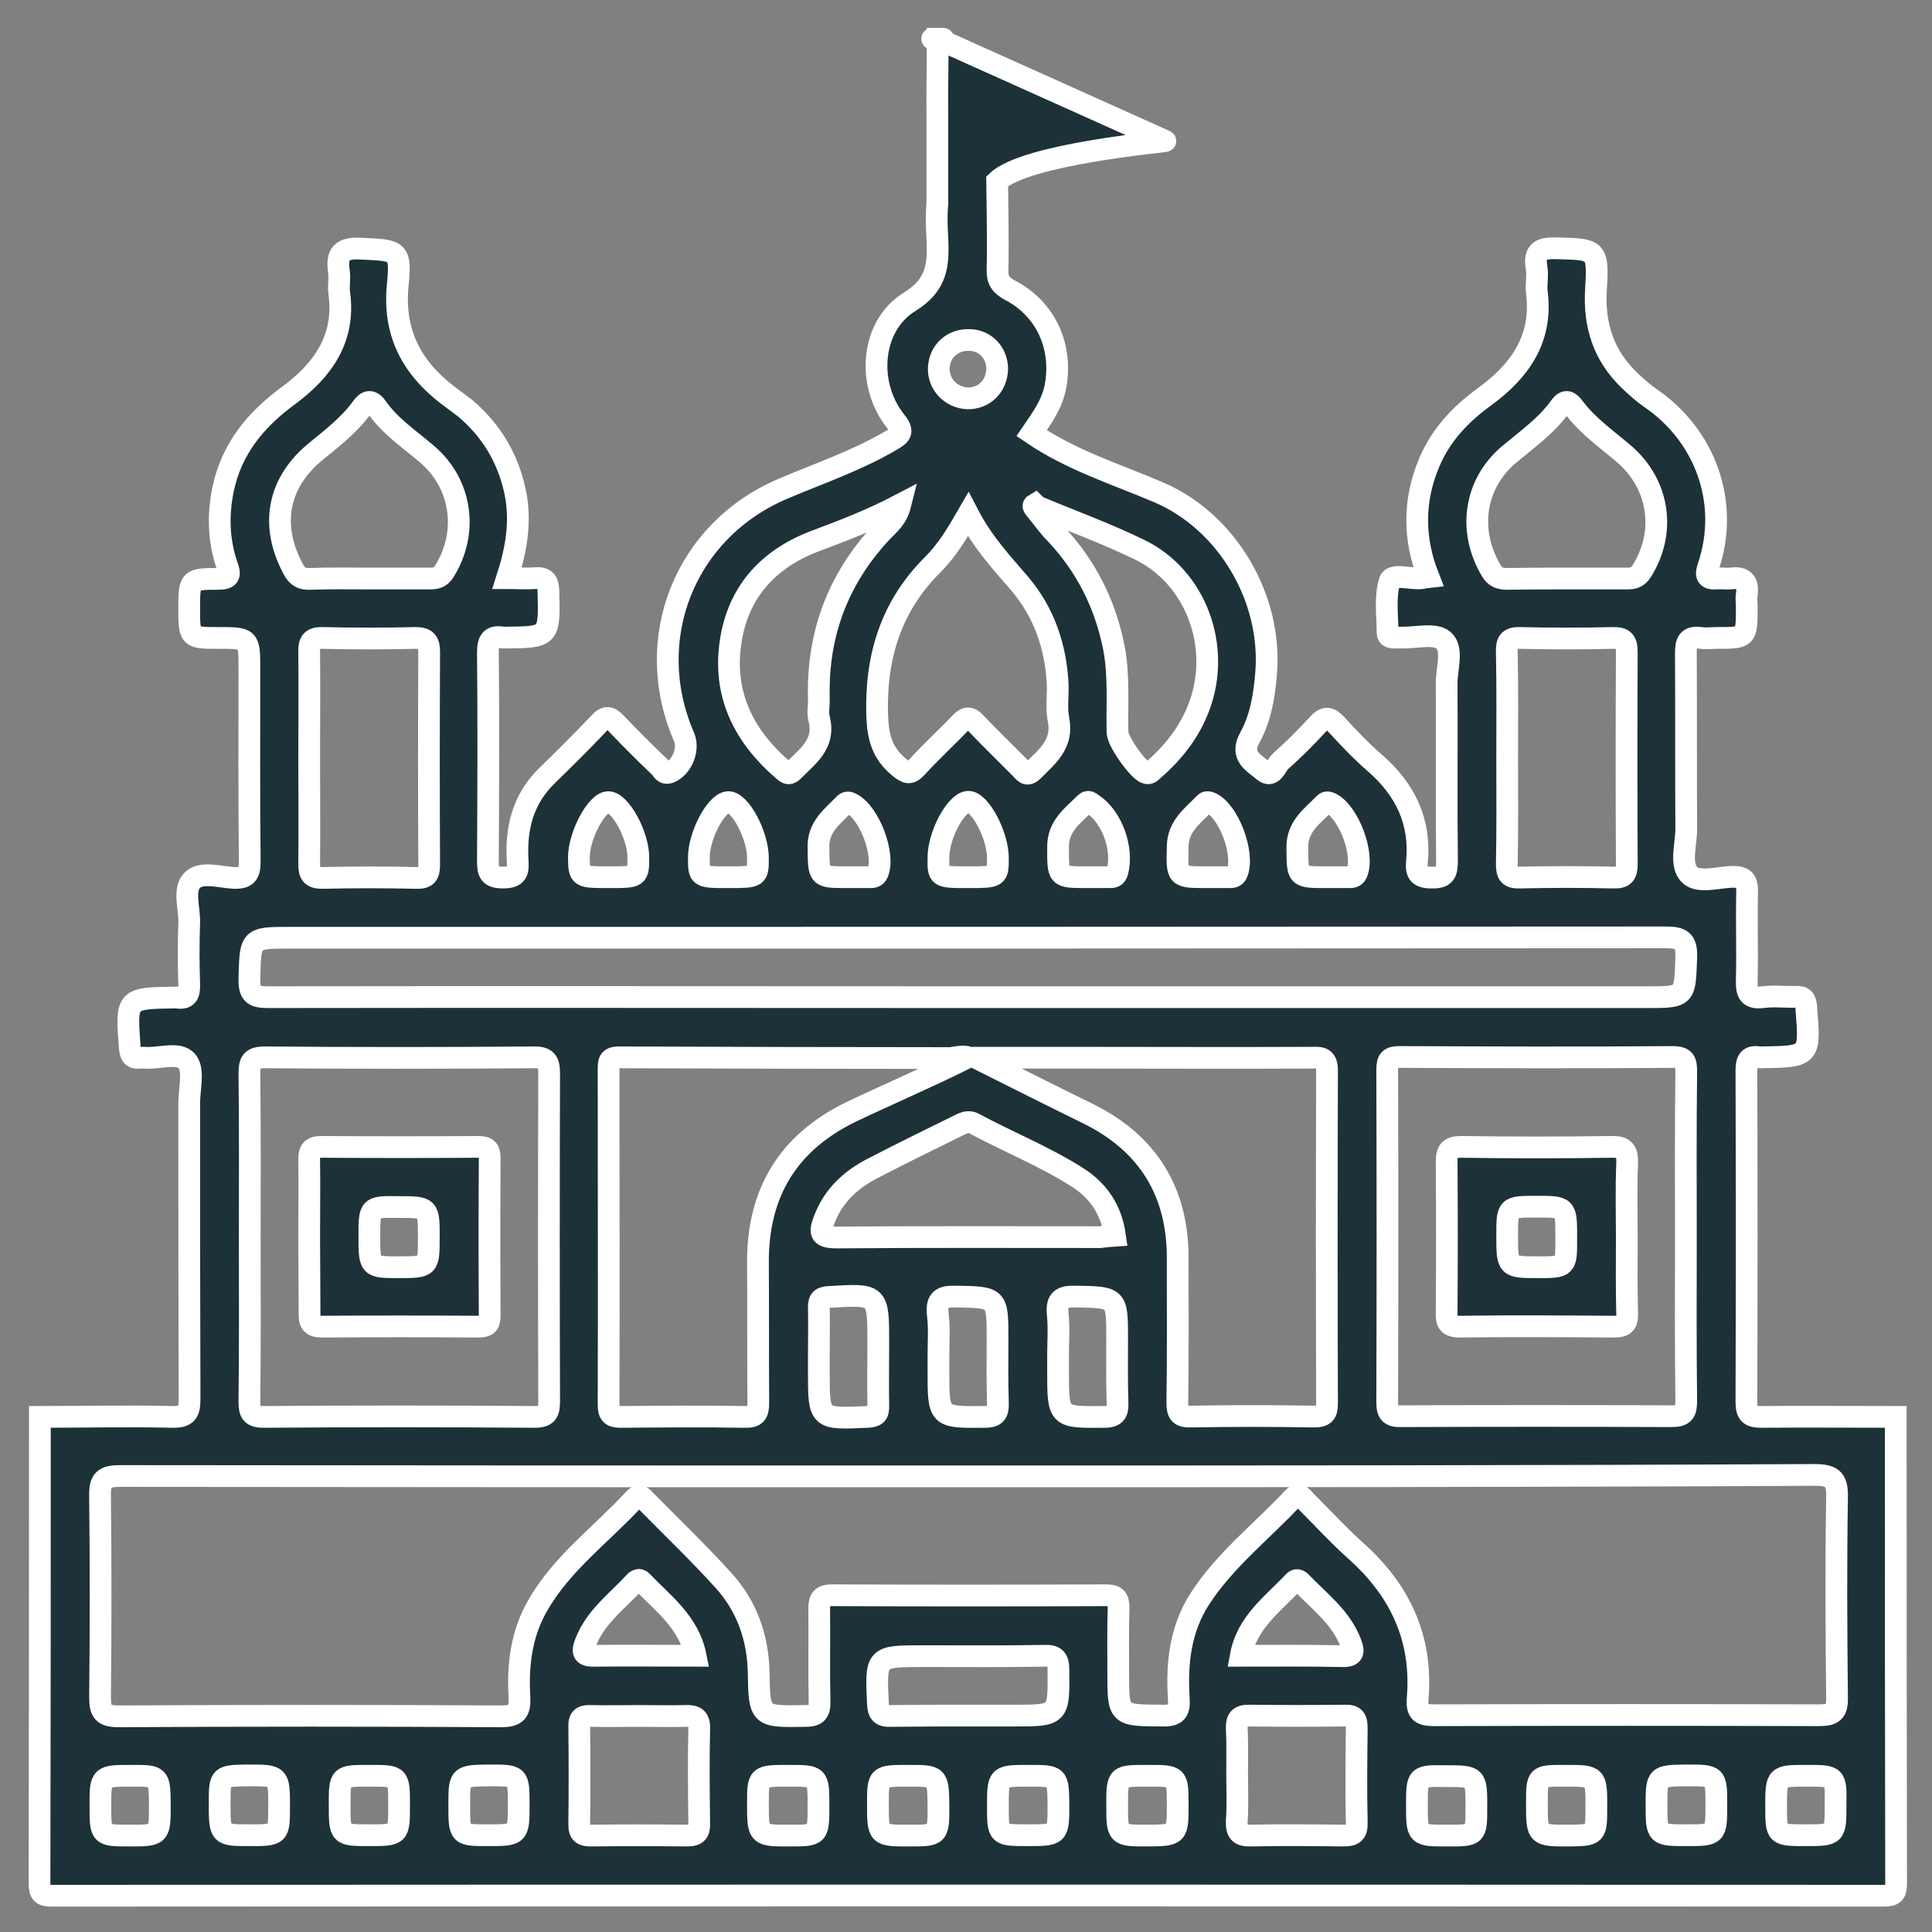 <?xml version="1.0" encoding="utf-8"?>
<!-- Generator: Adobe Illustrator 22.1.0, SVG Export Plug-In . SVG Version: 6.00 Build 0)  -->
<svg version="1.1" id="Layer_1" xmlns="http://www.w3.org/2000/svg" xmlns:xlink="http://www.w3.org/1999/xlink" x="0px" y="0px"
	 viewBox="0 0 533 533" style="enable-background:new 0 0 533 533;" xml:space="preserve">
<rect x="0" y="0" width="533" height="533" fill="#808080" stroke="none"/>
<style type="text/css">
	.st0{fill:#1D3139;stroke:#FFFFFF;stroke-width:6;stroke-miterlimit:10;}
</style>
<path class="st0" d="M275.1,50c0,0,0.3,18.3,0.1,24.4c-0.1,2.9,0.9,4.3,3.5,5.7c9.8,5.1,14.5,15.5,12.5,26.4c-0.9,5-3.8,8.9-6.6,13
	c11,7.5,23.3,11.3,35,16.3c19,8.1,31.4,29.3,29.7,49.9c-0.5,6.2-1.5,12.4-4.5,17.8c-2.9,5.2,1.3,7,3.8,9.2c2.5,2.1,3.4-1.5,4.7-2.7
	c3.6-3.2,7-6.6,10.3-10.2c2-2.2,3.2-1.9,5.1,0.1c3.4,3.7,6.8,7.3,10.6,10.6c8.4,7.3,12.7,16.2,11.6,27.3c-0.3,3.1,0.6,4.3,4,4.3
	c3.7,0.1,4.3-1.2,4.3-4.6c-0.2-16.3,0-32.7-0.1-49c0-4.1,1.9-9.5-0.9-11.9c-2.4-2-7.6-0.6-11.6-0.7c-0.7,0-1.3,0-2,0
	c-0.9,0-1.8-0.2-1.8-1.3c0-4.8-0.8-9.9,0.6-14.3c0.7-2.2,5.8-0.4,8.9-0.8c0.5-0.1,0.9-0.2,1.8-0.3c-4.2-10.6-4.2-21.2,0.2-31.6
	c3.2-7.6,8.6-13.3,15.2-18.1c9.6-7,16.1-15.8,14.5-28.7c-0.3-2.3,0.3-4.7-0.1-7c-0.8-4.7,1.4-5.4,5.5-5.3c11,0.3,11.6,0.1,10.9,11.3
	c-0.6,10,2.1,18.3,9.3,25.2c1.8,1.7,3.7,3.4,5.7,4.8c15,10.2,22,28.7,16,46.5c-0.8,2.3-0.6,3.5,2.2,3.3c1.3-0.1,2.7,0.1,4,0
	c3.5-0.5,4.9,0.9,4.4,4.4c-0.2,1.1,0,2.3,0,3.5c0,8.5,0,8.5-8.2,8.5c-1.5,0-3,0.2-4.5,0c-3.5-0.5-4.1,1.1-4.1,4.2
	c0.1,16.2,0,32.3,0.1,48.5c0,4.3-1.8,9.7,0.8,12.5c2.4,2.6,7.9,0.8,12,0.7c3.1,0,4,0.9,4,4c-0.2,8.2,0.1,16.3-0.1,24.5
	c-0.1,3.6,0.6,5.2,4.5,4.7c3-0.4,6,0,9-0.1c2.1-0.1,2.8,0.7,2.9,2.9c1.1,13.6,1.2,13.6-12.4,13.8c-0.2,0-0.3,0-0.5,0
	c-2.9-0.5-3.6,0.8-3.6,3.6c0.1,30.5,0.1,61,0,91.5c0,3.4,1.1,4.1,4.2,4.1c12.3-0.1,24.7,0,37,0c0,42.8,0,85.7,0.1,128.5
	c0,3-0.6,3.6-3.6,3.6c-168.3-0.1-336.7-0.1-505,0c-3,0-3.6-0.6-3.6-3.6c0.1-42.8,0.1-85.7,0.1-128.5c12.2,0,24.3-0.3,36.5,0
	c4.1,0.1,4.8-1.3,4.8-5c-0.1-27.2-0.1-54.3-0.1-81.5c0-4,1.4-9.2-0.6-11.6c-2.3-2.8-7.8-0.6-11.9-1c-0.3,0-0.7,0-1,0
	c-2.2,0.3-2.7-0.7-2.9-2.8c-1-13.6-1.1-13.6,12.4-13.8c0.2,0,0.3,0,0.5,0c3,0.5,3.6-0.9,3.5-3.7c-0.2-5.7-0.2-11.3,0-17
	c0.1-4-1.7-9,0.8-11.6c2.5-2.6,7.6-0.9,11.5-0.7c3.5,0.1,4.4-1,4.4-4.5c-0.2-17.7-0.1-35.3-0.1-53c0-8.7,0-8.7-8.5-8.7
	c-8.1,0-8.1,0-8.1-8.1c0-8,0-8.2,8-8.2c3.5,0,3.3-1.3,2.4-3.8c-2.3-6.8-2.5-13.7-1.1-20.7c2.3-11.3,9-19.4,18-26
	c9.5-7,15.8-15.7,14.1-28.3c-0.3-2,0.2-4-0.1-6c-0.7-4.8,0.7-6.6,6-6.3c10.4,0.5,11.2,0.2,10.2,10.3c-1.3,14.2,4.9,23.9,15.8,31.6
	c0.9,0.7,1.9,1.4,2.8,2.1c7.2,6.1,11.8,13.7,13.8,23c1.7,8.1,0.4,15.8-2.2,23.9c2.8,0,5.3,0.2,7.7,0c2.8-0.2,3.6,0.8,3.7,3.6
	c0.3,12.7,0.4,12.7-12,12.8c-0.2,0-0.3,0-0.5,0c-3.3-0.6-4.2,0.8-4.2,4.1c0.2,19.2,0.1,38.3,0,57.5c0,3.2,0.4,4.6,4.2,4.6
	c4,0,4.2-1.7,4-4.8c-0.5-8.7,1.4-16.5,7.7-22.9c5-4.9,10-9.8,14.8-14.9c1.9-2.1,3-1.7,4.7,0.1c3.9,4.1,7.9,8.1,12,12
	c0.7,0.7,1.1,2.1,2.7,1.5c3.4-1.3,5.5-6.3,4-9.8c-11.7-27,0.2-57,27.4-68.5c9.9-4.2,20.2-7.7,29.6-13.2c2.7-1.6,3.9-2.3,1.3-5.5
	c-8-10.1-6.8-26.2,3.9-32.8c7.8-4.8,8-10.4,7.7-17.6c-0.2-3.2-0.3-6.4,0-9.5l0-24c-0.1-7.2,0.1-14.3,0.1-21.5c5.3,0-5.3,0,0,0
	l62.8,28.2C321.8,39.1,283,42.4,275.1,50z M286.1,139.7c-0.2-0.2-0.6-0.6-0.6-0.6c-0.7,0.4-0.3,0.8,0,1.2c1.9,2.3,3.6,4.8,5.7,6.9
	c8.4,8.9,13.7,19.4,16.1,31.5c1.5,7.8,0.8,15.6,1,23.4c0.1,2.6,5.9,10.7,8,11.2c1,0.2,1.4-0.5,2-1c5.6-4.9,10-10.5,12.6-17.6
	c6-16.3-0.9-35.4-16.4-43C305.3,147.2,295.6,143.7,286.1,139.7z M267,407.3c-78,0-156,0-233.9-0.1c-4.4,0-5.6,1.1-5.5,5.5
	c0.2,18.5,0.2,37,0,55.5c0,4.1,0.9,5.3,5.2,5.3c35.2-0.2,70.3-0.2,105.5,0c4.4,0,5.2-1.5,5-5.4c-0.5-8.7,0.5-17.3,5-25.1
	c6.7-11.8,17.7-19.7,26.7-29.5c1.4-1.5,2.3-0.4,3.2,0.6c7.1,7.2,14.5,14.3,21.3,21.8c6.5,7.1,9.6,15.8,9.8,25.5
	c0.2,12.3,0.3,12.2,12.8,12c3,0,4.1-0.8,4-4c-0.2-8.5,0-17-0.1-25.5c0-2.7,0.6-3.8,3.6-3.8c25.2,0.1,50.3,0.1,75.5,0
	c2.6,0,3.5,0.7,3.5,3.4c-0.2,6-0.1,12-0.1,18c0,11.9,0,11.7,12.1,11.8c3.9,0.1,4.9-1.1,4.6-4.8c-0.6-9.6,0.4-19,5.8-27.4
	c7-10.8,17.1-18.6,25.7-27.8c1.7-1.8,2.6-0.1,3.6,0.9c4.6,4.6,9,9.4,13.8,13.7c12.2,10.9,18.4,24.2,17,40.7c-0.3,3.9,1,4.6,4.7,4.6
	c35.3-0.1,70.7-0.1,106,0c3.9,0,5.1-0.9,5-4.9c-0.2-18.3-0.3-36.7,0-55c0.1-4.9-0.9-6.4-6.2-6.4C422.6,407.3,344.8,407.3,267,407.3z
	 M266.9,275.1c62.5,0,124.9,0,187.4,0c10.8,0,10.5,0,10.9-10.9c0.2-4.7-1.3-5.6-5.7-5.6c-126.4,0.1-252.9,0.1-379.3,0.1
	c-11.3,0-11.1,0-11.4,11.3c-0.1,4.3,1.2,5.1,5.2,5.1C138.3,275,202.6,275.1,266.9,275.1z M465.1,341.2c0-15.2-0.1-30.3,0.1-45.5
	c0-2.8-0.3-4.1-3.7-4.1c-25.1,0.2-50.3,0.1-75.4,0c-2.6,0-3.4,0.7-3.4,3.4c0.1,30.6,0.1,61.3,0,91.9c0,3.1,1,3.9,4,3.8
	c24.8-0.1,49.6-0.1,74.4,0c3.4,0,4.1-1,4.1-4.2C465,371.5,465.1,356.4,465.1,341.2z M68.9,341.2c0,15.2,0.1,30.3-0.1,45.5
	c0,3.1,0.6,4.2,4.1,4.2c24.8-0.2,49.7-0.2,74.5,0c3.5,0,4.1-1.2,4.1-4.3c-0.1-30.2-0.1-60.3,0-90.5c0-3.4-0.9-4.5-4.4-4.4
	c-24.7,0.2-49.3,0.2-74,0c-3.7,0-4.3,1.2-4.3,4.5C69,311.2,68.9,326.2,68.9,341.2z M271.1,291.8c0,0.3-0.1,0.6-0.1,0.9
	c9.8,4.9,19.5,9.8,29.3,14.6c16.5,8.2,24.7,21.6,24.6,40c0,13.2,0.1,26.3-0.1,39.5c0,2.8,0.4,4.1,3.7,4c11.3-0.2,22.6-0.2,34,0
	c2.9,0,3.6-0.9,3.6-3.6c-0.1-30.6-0.1-61.3,0-91.9c0-3.5-1.6-3.6-4.2-3.5c-21.5,0.1-43,0-64.5,0
	C288.7,291.8,279.9,291.8,271.1,291.8z M267,291.7c-0.7-0.6-4.7,0.2-4.8,0.2c-30.5,0-61-0.1-91.5-0.2c-2.8,0-2.8,1.3-2.8,3.4
	c0,30.8,0.1,61.7,0,92.5c0,2.7,0.9,3.3,3.5,3.3c11.3-0.1,22.7-0.2,34,0c3.2,0.1,3.8-1,3.8-4c-0.1-12.8,0-25.7-0.1-38.5
	c-0.1-19.2,8.2-33.1,25.6-41.6C244.1,302.3,257.3,296.6,267,291.7z M267.1,141.9c-3.1,5.4-5.9,10-9.7,13.8
	c-11.6,11.5-15.9,25.5-15.4,41.7c0.2,6,1.4,10.4,6,14.2c2.1,1.7,3,2.2,5,0c3.8-4.2,8-8,11.9-12.1c1.6-1.7,2.7-1.8,4.3,0
	c4,4.2,8.2,8.3,12.3,12.4c1,1,1.7,2.5,3.5,0.7c4-4,8.4-7.4,7-14.2c-0.6-3-0.1-6.3-0.2-9.5c-0.5-10.4-3.7-19.9-10.5-27.9
	C276.3,155.2,271.1,149.6,267.1,141.9z M85.3,208.9c0,9.8,0.1,19.6,0,29.5c0,2.7,0.6,3.8,3.6,3.8c8.6-0.2,17.3-0.2,26,0
	c2.9,0.1,3.5-1,3.5-3.7c-0.1-19.5-0.1-38.9,0-58.4c0-2.9-0.6-4.1-3.8-4.1c-8.5,0.2-17,0.2-25.5,0c-3.2-0.1-3.9,1.1-3.8,4
	C85.4,189.6,85.3,199.2,85.3,208.9z M415.8,208.9c0,9.8,0.1,19.6-0.1,29.5c0,2.7,0.6,3.8,3.5,3.7c8.7-0.2,17.3-0.2,26,0
	c2.9,0.1,3.6-1,3.6-3.7c-0.1-19.5-0.1-38.9,0-58.4c0-3-0.7-4.1-3.9-4c-8.5,0.2-17,0.2-25.5,0c-3.3-0.1-3.8,1.2-3.7,4.1
	C415.9,189.6,415.8,199.3,415.8,208.9z M102,159.6c5.5,0,11,0,16.5,0c1.7,0,3-0.2,4.1-2c6.7-10.8,4.8-24.2-4.9-32.4
	c-4.8-4.1-10.1-7.6-13.8-12.9c-1.5-2.1-2.8-1.7-4.1,0.2c-3.5,4.8-8.1,8.3-12.6,12c-10.6,8.6-12.8,20.4-6.3,32.5
	c1.1,2.1,2.4,2.8,4.6,2.7C91,159.5,96.5,159.6,102,159.6z M432.3,159.6c5.5,0,11,0,16.5,0c1.7,0,3-0.2,4.1-2
	c6.8-10.8,4.9-24-4.9-32.4c-4.8-4.1-10-7.7-13.8-12.8c-1.2-1.6-2.3-2.3-3.8-0.2c-3.8,5.3-9.2,9.1-14.1,13.2
	c-9.6,8.1-11.4,21.1-4.9,32c1.1,1.9,2.5,2.3,4.5,2.3C421.3,159.6,426.8,159.6,432.3,159.6z M307.6,340.9c-1-7.1-4.5-12.3-10.2-16
	c-9.1-5.8-19.1-9.8-28.6-14.9c-1.8-1-3.1-0.1-4.6,0.6c-7.7,3.8-15.5,7.6-23.2,11.6c-6.1,3.1-10.9,7.4-13.5,14
	c-1.3,3.4-1.8,5.2,3.2,5.2c24.3-0.2,48.5-0.1,72.8-0.1C304.9,341.1,306.1,341,307.6,340.9z M248.4,139.2
	c-8.2,4.3-15.9,7.2-23.6,10.1c-13.4,5.1-21.7,14.7-23.4,29c-1.7,14,4.2,25.2,14.7,34.2c1,0.9,1.6,1.3,2.8,0.1
	c3.9-4,8.8-7.3,7.1-14.2c-0.5-1.9,0-4-0.1-6c-0.4-17.7,5.4-32.9,17.5-45.8C245.1,144.8,247.4,143.2,248.4,139.2z M341.3,489.4
	c0,4.3,0.2,8.7-0.1,13c-0.1,3,0.7,4.1,3.9,4c8.5-0.2,17-0.1,25.5,0c2.7,0,3.8-0.6,3.7-3.6c-0.2-8.7-0.1-17.3,0-26
	c0-2.5-0.5-3.6-3.3-3.5c-8.8,0.1-17.6,0.1-26.5,0c-2.7,0-3.4,1.1-3.3,3.6C341.4,481.1,341.3,485.2,341.3,489.4z M176.5,473.4
	C176.5,473.4,176.5,473.4,176.5,473.4c-4.5,0-9,0.1-13.5,0c-2.3-0.1-3.3,0.5-3.2,3c0.1,9,0.1,18,0,27c0,2.5,1,3,3.3,3
	c8.8-0.1,17.6-0.1,26.5,0c2.7,0,3.4-1,3.3-3.5c-0.1-8.7-0.2-17.3,0-26c0.1-3.1-1.3-3.6-3.9-3.5C184.8,473.5,180.6,473.4,176.5,473.4
	z M267,473.3c4.2,0,8.3,0,12.5,0c12.8,0,12.6,0,12.5-12.7c0-3.1-1-3.9-3.9-3.8c-11.1,0.2-22.3,0.1-33.4,0.1
	c-13.2,0-13.1,0-12.5,13.1c0.1,2.6,0.9,3.5,3.5,3.4C252.7,473.3,259.9,473.3,267,473.3z M291.9,373.9c0,1.5,0,3,0,4.5
	c0,12.7,0,12.6,12.7,12.5c3.3,0,3.8-1.3,3.7-4.1c-0.2-5.8-0.1-11.6-0.1-17.4c0-11.6,0-11.5-11.4-11.7c-3.7-0.1-5.4,0.6-5,4.8
	C292.2,366.3,291.9,370.1,291.9,373.9z M258.9,373.9c0,1.5,0,3,0,4.5c0,12.7,0,12.6,12.7,12.5c3.3,0,3.8-1.2,3.7-4.1
	c-0.2-5.8-0.1-11.6-0.1-17.4c0-11.6,0-11.5-11.5-11.7c-3.7-0.1-5.4,0.6-5,4.8C259.2,366.3,258.9,370.1,258.9,373.9z M225.9,374
	c0,1.5,0,3,0,4.5c0,13.1,0,13,13.3,12.4c2.4-0.1,3.2-0.7,3.1-3.1c-0.1-5.8,0-11.6,0-17.4c0-13.5,0-13.4-13.5-12.6
	c-2.1,0.1-2.9,0.6-2.9,2.8C226,365,225.9,369.5,225.9,374z M342.3,456.8c9.5,0,18.8-0.1,28,0.1c3.1,0.1,3.3-1.1,2.4-3.5
	c-2.7-7.2-8.7-11.6-13.7-16.8c-0.6-0.7-1.4-1-2.1-0.2C351.2,442.5,344,447.5,342.3,456.8z M191.9,456.8c-1.9-9.4-9.1-14.5-14.8-20.5
	c-0.7-0.8-1.5-0.4-2.1,0.3c-4.8,5.2-10.7,9.5-13.4,16.4c-1,2.5-1.1,3.9,2.4,3.8C173.1,456.7,182.2,456.8,191.9,456.8z M457,498
	c0,8.3,0,8.3,8.3,8.3c8.2,0,8.2,0,8.2-8.5c0-8,0-8-8.1-8C457,489.9,457,489.9,457,498z M250.6,489.9c-8.4,0-8.4,0-8.4,7.8
	c0,8.7,0,8.7,8.6,8.7c8.1,0,8.1,0,8.1-8.1C258.8,489.9,258.8,489.9,250.6,489.9z M283.9,489.9c-8.6,0-8.6,0-8.6,8.4c0,8,0,8,8.1,8
	c8.6,0,8.6,0,8.6-8.5C291.9,489.9,291.9,489.9,283.9,489.9z M324.9,497.9c0-8,0-8-8.1-8c-0.2,0-0.3,0-0.5,0c-8.1,0-8.1,0-8.1,8.1
	c0,8.4,0,8.4,8.4,8.4C324.9,506.3,324.9,506.3,324.9,497.9z M200.9,242c8.2,0,8.2,0,8.2-5.3c0-6.3-5-15.7-8.3-15.4
	c-3.3,0.3-8,9.2-8,15.3C192.8,242,192.8,242,200.9,242z M233.7,242c2,0,4,0,6,0c0.9,0,1.9,0.1,2.4-1.1c2.2-4.9-2.2-16.7-7.2-19.2
	c-0.9-0.5-1.5-0.4-2.1,0.3c-3.3,3.4-7.2,6.2-7,11.9C225.9,242,225.7,242,233.7,242z M267,242c8.3,0,8.3,0,8.3-5.3
	c0-6.4-5.1-15.8-8.3-15.5c-3.4,0.4-8.1,9.3-8.1,15.3C258.8,242,258.8,242,267,242z M332.9,242c2,0,4,0,6,0c0.9,0,1.9,0.1,2.4-1.2
	c2.1-5.2-2.3-17.1-7.3-19.3c-0.8-0.3-1.3-0.3-1.7,0.2c-3.3,3.4-7.3,6.2-7.4,11.8C324.7,242,324.5,242,332.9,242z M217.6,489.9
	c-8.5,0-8.5,0-8.5,7.6c0,8.9,0,8.9,8.7,8.9c8,0,8,0,8-8.2C225.8,489.9,225.8,489.9,217.6,489.9z M168,242c8.1,0,8.1,0,8.1-5.5
	c0-6.1-5-15.2-8.3-15.2c-3.2,0-8.1,9.2-8.1,15.3C159.8,242,159.8,242,168,242z M299.8,242c2,0,4,0,6,0c1.1,0,2.1,0.1,2.5-1.6
	c1.6-6.3-1.5-15-6.8-18.5c-0.7-0.5-1.3-1.1-2.1-0.3c-3.5,3.5-7.6,6.3-7.5,12.2C291.9,242,291.7,242,299.8,242z M365.9,242
	c2,0,4,0,6,0c0.9,0,1.9,0.1,2.4-1.1c2.2-5.1-2.2-16.9-7.2-19.3c-0.7-0.3-1.2-0.4-1.7,0.1c-3.4,3.5-7.6,6.3-7.5,12.2
	C358,242,357.7,242,365.9,242z M498.5,489.9c-8.5,0-8.5,0-8.5,8.5c0,7.9,0,7.9,8.1,7.9c8.3,0,8.3,0,8.3-8.4
	C506.5,489.9,506.5,489.9,498.5,489.9z M440.4,498.4c0-8.5,0-8.5-8.5-8.5c-0.2,0-0.3,0-0.5,0c-7.4,0-7.4,0-7.4,7.6
	c0,8.9,0,8.9,8.7,8.9C440.4,506.3,440.4,506.3,440.4,498.4z M390.9,498c0,8.4,0,8.4,8.2,8.4c0.2,0,0.3,0,0.5,0c7.7,0,7.7,0,7.7-7.9
	c0-8.5,0-8.5-8.5-8.5C390.9,489.9,390.9,489.9,390.9,498z M126.7,498c0,8.3,0,8.3,7.8,8.3c8.6,0,8.6,0,8.6-8.5c0-8,0-8-8-8
	C126.7,489.9,126.7,489.9,126.7,498z M110.1,498c0-8.1,0-8.1-7.9-8.1c-0.2,0-0.3,0-0.5,0c-8,0-8,0-8,8c0,8.4,0,8.4,8.2,8.4
	C110.1,506.3,110.1,506.3,110.1,498z M60.6,497.5c0,8.8,0,8.8,8.3,8.8c8.1,0,8.1,0,8.1-8c0-8.5,0-8.5-8.5-8.5
	C60.6,489.9,60.6,489.9,60.6,497.5z M36.4,489.9c-8.7,0-8.7,0-8.7,8.3c0,8.2,0,8.2,8,8.2c8.4,0,8.4,0,8.4-8.6
	C44,489.9,44,489.9,36.4,489.9z M266.9,109.9c4.6,0.1,8.1-3.4,8.2-8.1c0-4.4-3.2-7.9-7.6-8c-4.7-0.2-8.3,3.1-8.5,7.7
	C258.8,106,262.4,109.7,266.9,109.9z"/>
<path class="st0" d="M448.8,341.4c0,7-0.1,14,0.1,21c0.1,2.9-0.9,3.6-3.7,3.6c-14.1-0.1-28.3-0.2-42.4,0c-3.3,0-3.8-1.2-3.7-4
	c0.1-13.8,0.1-27.6,0-41.4c0-3.2,0.8-4.2,4.1-4.2c13.8,0.2,27.6,0.2,41.4,0c3.7-0.1,4.4,1.3,4.3,4.6
	C448.6,327.8,448.8,334.6,448.8,341.4z M424.3,349.6c7.8,0,7.8,0,7.8-7.8c0-0.2,0-0.3,0-0.5c0-8.4,0-8.4-8.2-8.4
	c-8.1,0-8.1,0-8.1,7.9C415.8,349.6,415.8,349.6,424.3,349.6z"/>
<path class="st0" d="M85.3,341.2c0-7,0.1-14,0-21c-0.1-2.7,0.6-3.9,3.6-3.8c14.3,0.1,28.7,0.1,43,0c2.3,0,3.2,0.6,3.2,3.1
	c-0.1,14.5-0.1,29,0,43.5c0,2.5-0.9,3-3.2,3c-14.3-0.1-28.7-0.1-43,0c-3,0-3.6-1.1-3.5-3.8C85.4,355.2,85.3,348.2,85.3,341.2z
	 M101.9,341c0,8.6,0,8.6,8.1,8.6c8.3,0,8.3,0,8.3-8.4c0-8.2,0-8.2-8.4-8.2C101.9,332.9,101.9,332.9,101.9,341z"/>
</svg>
